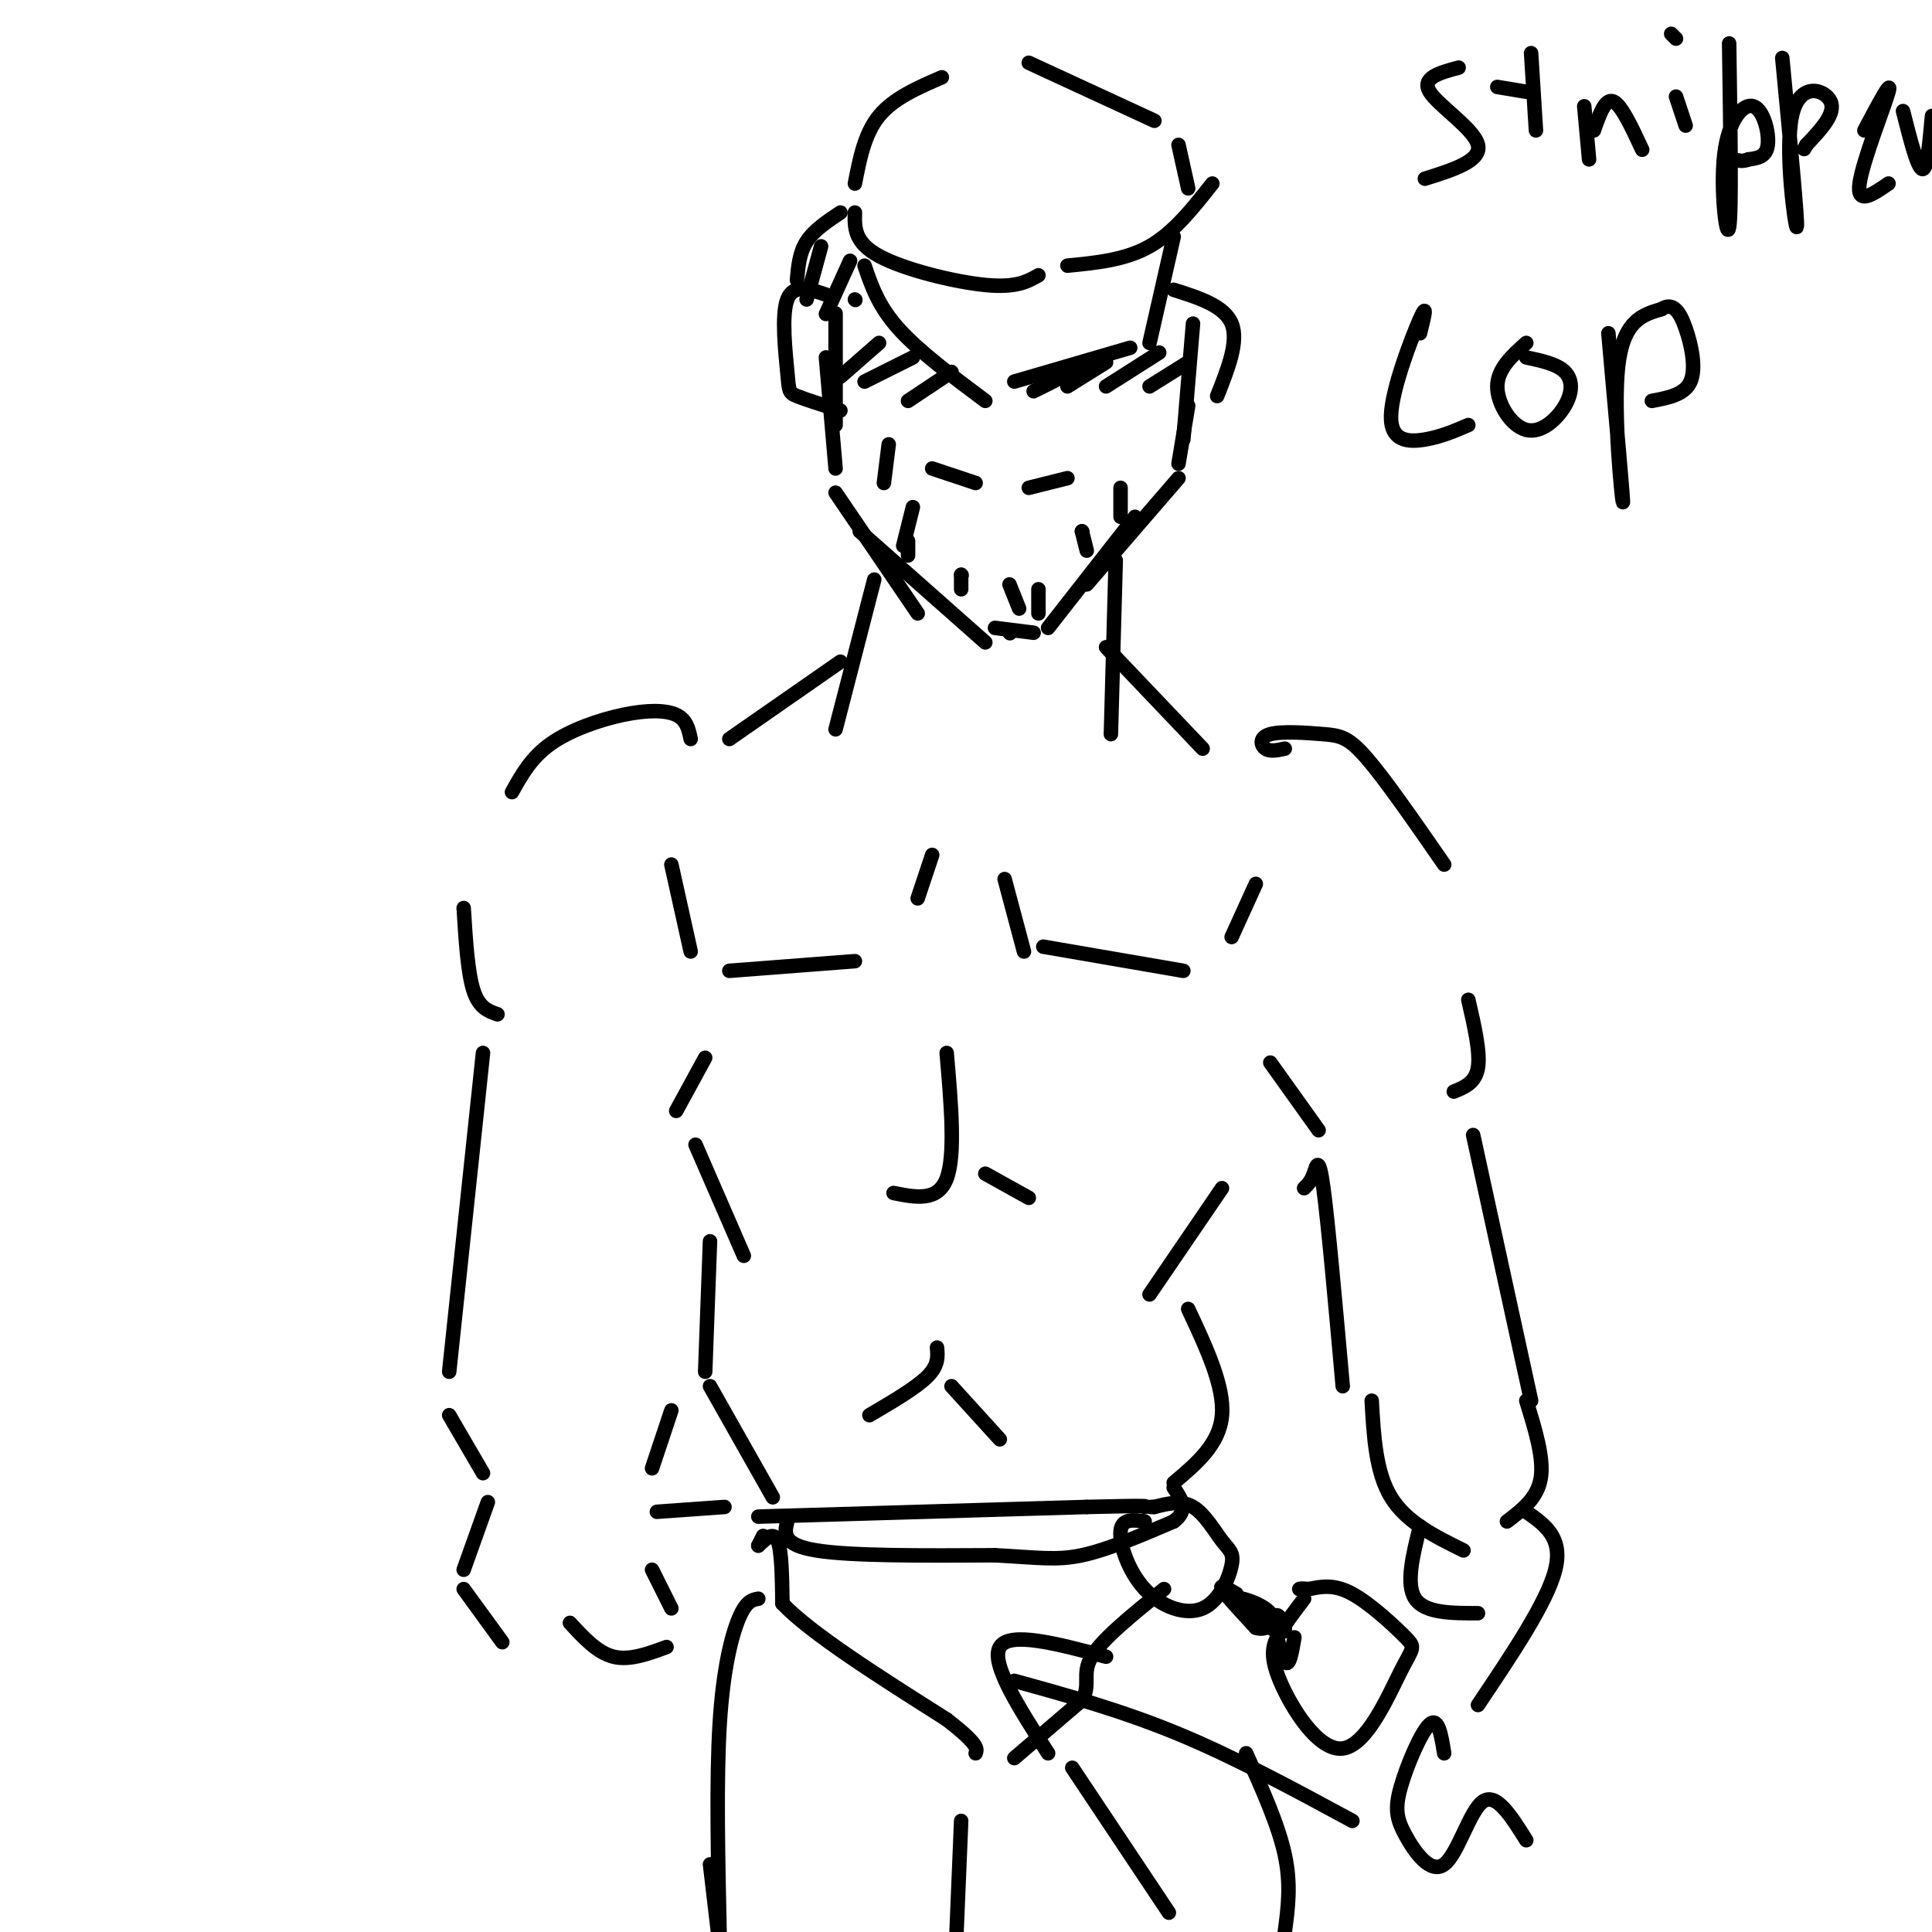 <svg viewBox='0 0 400 400' version='1.1' xmlns='http://www.w3.org/2000/svg' xmlns:xlink='http://www.w3.org/1999/xlink'><g fill='none' stroke='#000000' stroke-width='3' stroke-linecap='round' stroke-linejoin='round'><path d='M139,179c0.000,0.000 4.000,18.000 4,18'/><path d='M151,201c0.000,0.000 26.000,-2.000 26,-2'/><path d='M193,177c0.000,0.000 -3.000,9.000 -3,9'/><path d='M208,182c0.000,0.000 4.000,15.000 4,15'/><path d='M216,196c0.000,0.000 29.000,5.000 29,5'/><path d='M255,194c0.000,0.000 5.000,-11.000 5,-11'/><path d='M177,62c0.000,0.000 0.100,0.100 0.1,0.1'/><path d='M173,70c0.000,-3.500 0.000,-7.000 0,-4c0.000,3.000 0.000,12.500 0,22'/><path d='M171,74c0.000,0.000 2.000,23.000 2,23'/><path d='M173,102c0.000,0.000 17.000,25.000 17,25'/><path d='M178,110c0.000,0.000 26.000,23.000 26,23'/><path d='M206,130c0.000,0.000 8.000,1.000 8,1'/><path d='M209,131c0.000,0.000 0.100,0.100 0.1,0.1'/><path d='M217,130c0.000,0.000 18.000,-23.000 18,-23'/><path d='M225,121c0.000,0.000 19.000,-22.000 19,-22'/><path d='M247,67c0.000,0.000 -2.000,24.000 -2,24'/><path d='M246,84c0.000,0.000 -2.000,12.000 -2,12'/><path d='M193,97c0.000,0.000 9.000,3.000 9,3'/><path d='M213,101c0.000,0.000 8.000,-2.000 8,-2'/><path d='M199,119c0.000,0.000 0.000,3.000 0,3'/><path d='M199,119c0.000,0.000 0.100,0.100 0.1,0.1'/><path d='M209,121c0.000,0.000 2.000,5.000 2,5'/><path d='M215,122c0.000,0.000 0.000,5.000 0,5'/><path d='M224,110c0.000,0.000 1.000,4.000 1,4'/><path d='M224,110c0.000,0.000 0.100,0.100 0.1,0.1'/><path d='M232,101c0.000,0.000 0.000,6.000 0,6'/><path d='M189,105c0.000,0.000 -2.000,8.000 -2,8'/><path d='M188,112c0.000,0.000 0.000,3.000 0,3'/><path d='M184,92c0.000,0.000 -1.000,8.000 -1,8'/><path d='M177,38c1.000,-5.167 2.000,-10.333 5,-14c3.000,-3.667 8.000,-5.833 13,-8'/><path d='M213,13c0.000,0.000 26.000,12.000 26,12'/><path d='M244,30c0.000,0.000 2.000,9.000 2,9'/><path d='M177,44c-0.089,3.089 -0.178,6.178 5,9c5.178,2.822 15.622,5.378 22,6c6.378,0.622 8.689,-0.689 11,-2'/><path d='M221,55c6.000,-0.583 12.000,-1.167 17,-4c5.000,-2.833 9.000,-7.917 13,-13'/><path d='M179,55c1.417,4.167 2.833,8.333 7,13c4.167,4.667 11.083,9.833 18,15'/><path d='M210,79c0.000,0.000 24.000,-7.000 24,-7'/><path d='M238,71c0.000,0.000 5.000,-22.000 5,-22'/><path d='M176,54c0.000,0.000 -5.000,11.000 -5,11'/><path d='M171,61c-3.375,-1.143 -6.750,-2.286 -8,1c-1.250,3.286 -0.375,11.000 0,15c0.375,4.000 0.250,4.286 2,5c1.750,0.714 5.375,1.857 9,3'/><path d='M174,44c-2.750,1.833 -5.500,3.667 -7,6c-1.500,2.333 -1.750,5.167 -2,8'/><path d='M170,51c0.000,0.000 -3.000,11.000 -3,11'/><path d='M243,60c5.250,1.667 10.500,3.333 12,7c1.500,3.667 -0.750,9.333 -3,15'/><path d='M174,78c0.000,0.000 8.000,-7.000 8,-7'/><path d='M179,79c0.000,0.000 10.000,-5.000 10,-5'/><path d='M188,83c0.000,0.000 9.000,-6.000 9,-6'/><path d='M214,81c0.000,0.000 10.000,-5.000 10,-5'/><path d='M221,80c0.000,0.000 8.000,-5.000 8,-5'/><path d='M229,80c0.000,0.000 11.000,-7.000 11,-7'/><path d='M238,80c0.000,0.000 8.000,-5.000 8,-5'/><path d='M181,120c0.000,0.000 -8.000,31.000 -8,31'/><path d='M231,116c0.000,0.000 -1.000,36.000 -1,36'/><path d='M229,134c0.000,0.000 20.000,21.000 20,21'/><path d='M174,137c0.000,0.000 -23.000,16.000 -23,16'/><path d='M143,153c-0.423,-1.994 -0.845,-3.988 -3,-5c-2.155,-1.012 -6.042,-1.042 -11,0c-4.958,1.042 -10.988,3.155 -15,6c-4.012,2.845 -6.006,6.423 -8,10'/><path d='M266,155c-1.517,0.335 -3.033,0.670 -4,0c-0.967,-0.670 -1.383,-2.344 1,-3c2.383,-0.656 7.565,-0.292 11,0c3.435,0.292 5.124,0.512 9,5c3.876,4.488 9.938,13.244 16,22'/><path d='M96,188c0.417,6.667 0.833,13.333 2,17c1.167,3.667 3.083,4.333 5,5'/><path d='M146,219c0.000,0.000 -6.000,11.000 -6,11'/><path d='M263,220c0.000,0.000 10.000,14.000 10,14'/><path d='M304,207c1.250,5.417 2.500,10.833 2,14c-0.500,3.167 -2.750,4.083 -5,5'/><path d='M196,218c0.917,10.583 1.833,21.167 0,26c-1.833,4.833 -6.417,3.917 -11,3'/><path d='M204,243c0.000,0.000 9.000,5.000 9,5'/><path d='M194,279c0.167,1.833 0.333,3.667 -2,6c-2.333,2.333 -7.167,5.167 -12,8'/><path d='M197,287c0.000,0.000 10.000,11.000 10,11'/><path d='M144,237c0.000,0.000 10.000,23.000 10,23'/><path d='M253,246c0.000,0.000 -15.000,22.000 -15,22'/><path d='M147,257c0.000,0.000 -1.000,27.000 -1,27'/><path d='M147,287c0.000,0.000 13.000,23.000 13,23'/><path d='M246,271c3.750,8.000 7.500,16.000 7,22c-0.500,6.000 -5.250,10.000 -10,14'/><path d='M157,314c0.000,0.000 68.000,-2.000 68,-2'/><path d='M225,312c13.333,-0.333 12.667,-0.167 12,0'/><path d='M163,315c-0.583,2.417 -1.167,4.833 6,6c7.167,1.167 22.083,1.083 37,1'/><path d='M206,322c8.911,0.467 12.689,1.133 18,0c5.311,-1.133 12.156,-4.067 19,-7'/><path d='M243,315c3.167,-2.333 1.583,-4.667 0,-7'/><path d='M237,315c-2.366,-0.326 -4.732,-0.652 -5,2c-0.268,2.652 1.562,8.282 5,12c3.438,3.718 8.485,5.524 12,4c3.515,-1.524 5.499,-6.378 6,-9c0.501,-2.622 -0.480,-3.014 -2,-5c-1.520,-1.986 -3.577,-5.568 -6,-7c-2.423,-1.432 -5.211,-0.716 -8,0'/><path d='M239,312c-1.333,0.000 -0.667,0.000 0,0'/><path d='M256,330c-1.833,-1.083 -3.667,-2.167 -3,-1c0.667,1.167 3.833,4.583 7,8'/><path d='M260,337c2.262,0.810 4.417,-1.167 3,-3c-1.417,-1.833 -6.405,-3.524 -7,-3c-0.595,0.524 3.202,3.262 7,6'/><path d='M263,337c1.909,1.209 3.182,1.231 3,0c-0.182,-1.231 -1.818,-3.716 -2,-2c-0.182,1.716 1.091,7.633 2,9c0.909,1.367 1.455,-1.817 2,-5'/><path d='M270,331c-1.809,2.371 -3.618,4.742 -5,7c-1.382,2.258 -2.338,4.405 0,10c2.338,5.595 7.969,14.640 13,14c5.031,-0.640 9.462,-10.965 12,-16c2.538,-5.035 3.183,-4.779 1,-7c-2.183,-2.221 -7.195,-6.920 -11,-9c-3.805,-2.080 -6.402,-1.540 -9,-1'/><path d='M271,329c-1.833,-0.167 -1.917,-0.083 -2,0'/><path d='M157,320c0.000,0.000 1.000,-2.000 1,-2'/><path d='M157,320c1.583,-1.500 3.167,-3.000 4,-1c0.833,2.000 0.917,7.500 1,13'/><path d='M162,332c5.833,6.167 19.917,15.083 34,24'/><path d='M196,356c6.667,5.167 6.333,6.083 6,7'/><path d='M210,364c0.000,0.000 14.000,-12.000 14,-12'/><path d='M224,352c1.956,-3.244 -0.156,-5.356 2,-9c2.156,-3.644 8.578,-8.822 15,-14'/><path d='M157,331c-1.244,0.222 -2.489,0.444 -4,4c-1.511,3.556 -3.289,10.444 -4,22c-0.711,11.556 -0.356,27.778 0,44'/><path d='M147,386c0.000,0.000 2.000,17.000 2,17'/><path d='M199,377c0.000,0.000 -1.000,24.000 -1,24'/><path d='M222,366c0.000,0.000 20.000,30.000 20,30'/><path d='M258,363c3.333,7.417 6.667,14.833 8,21c1.333,6.167 0.667,11.083 0,16'/><path d='M100,218c0.000,0.000 -7.000,66.000 -7,66'/><path d='M93,293c0.000,0.000 7.000,12.000 7,12'/><path d='M136,313c0.000,0.000 14.000,-1.000 14,-1'/><path d='M270,246c0.711,-0.689 1.422,-1.378 2,-3c0.578,-1.622 1.022,-4.178 2,3c0.978,7.178 2.489,24.089 4,41'/><path d='M305,235c0.000,0.000 12.000,55.000 12,55'/><path d='M284,290c0.417,7.417 0.833,14.833 4,20c3.167,5.167 9.083,8.083 15,11'/><path d='M316,290c1.833,5.917 3.667,11.833 3,16c-0.667,4.167 -3.833,6.583 -7,9'/><path d='M139,292c0.000,0.000 -4.000,12.000 -4,12'/><path d='M302,14c-3.889,1.044 -7.778,2.089 -6,5c1.778,2.911 9.222,7.689 10,11c0.778,3.311 -5.111,5.156 -11,7'/><path d='M317,11c0.000,0.000 1.000,16.000 1,16'/><path d='M310,18c0.000,0.000 6.000,1.000 6,1'/><path d='M328,22c0.000,0.000 1.000,11.000 1,11'/><path d='M330,27c1.167,-3.333 2.333,-6.667 4,-6c1.667,0.667 3.833,5.333 6,10'/><path d='M347,20c0.000,0.000 2.000,6.000 2,6'/><path d='M346,7c0.000,0.000 1.000,1.000 1,1'/><path d='M358,9c0.265,17.397 0.530,34.794 0,38c-0.530,3.206 -1.853,-7.780 -1,-15c0.853,-7.220 3.884,-10.675 6,-10c2.116,0.675 3.319,5.478 3,8c-0.319,2.522 -2.159,2.761 -4,3'/><path d='M362,33c-1.167,0.500 -2.083,0.250 -3,0'/><path d='M369,12c1.649,17.250 3.298,34.500 3,35c-0.298,0.500 -2.542,-15.750 -1,-23c1.542,-7.250 6.869,-5.500 8,-3c1.131,2.500 -1.935,5.750 -5,9'/><path d='M374,30c-0.833,1.500 -0.417,0.750 0,0'/><path d='M386,27c2.911,-5.489 5.822,-10.978 5,-8c-0.822,2.978 -5.378,14.422 -6,19c-0.622,4.578 2.689,2.289 6,0'/><path d='M394,23c1.500,5.917 3.000,11.833 4,12c1.000,0.167 1.500,-5.417 2,-11'/><path d='M294,69c0.833,-3.363 1.667,-6.726 0,-3c-1.667,3.726 -5.833,14.542 -6,20c-0.167,5.458 3.667,5.560 7,5c3.333,-0.560 6.167,-1.780 9,-3'/><path d='M316,71c-2.986,2.684 -5.971,5.368 -6,9c-0.029,3.632 2.900,8.211 6,9c3.100,0.789 6.373,-2.211 8,-5c1.627,-2.789 1.608,-5.368 0,-7c-1.608,-1.632 -4.804,-2.316 -8,-3'/><path d='M333,69c1.578,17.622 3.156,35.244 3,35c-0.156,-0.244 -2.044,-18.356 -1,-28c1.044,-9.644 5.022,-10.822 9,-12'/><path d='M344,64c2.369,-1.560 3.792,0.542 5,4c1.208,3.458 2.202,8.274 1,11c-1.202,2.726 -4.601,3.363 -8,4'/><path d='M101,311c0.000,0.000 -5.000,14.000 -5,14'/><path d='M96,329c0.000,0.000 8.000,11.000 8,11'/><path d='M118,336c2.833,3.083 5.667,6.167 9,7c3.333,0.833 7.167,-0.583 11,-2'/><path d='M139,333c0.000,0.000 -4.000,-8.000 -4,-8'/><path d='M316,313c3.833,2.667 7.667,5.333 6,12c-1.667,6.667 -8.833,17.333 -16,28'/><path d='M294,316c-1.500,6.000 -3.000,12.000 -1,15c2.000,3.000 7.500,3.000 13,3'/><path d='M217,363c-6.000,-9.333 -12.000,-18.667 -10,-22c2.000,-3.333 12.000,-0.667 22,2'/><path d='M210,348c11.167,3.083 22.333,6.167 34,11c11.667,4.833 23.833,11.417 36,18'/><path d='M299,363c-0.610,-3.785 -1.220,-7.569 -3,-6c-1.780,1.569 -4.731,8.492 -6,13c-1.269,4.508 -0.856,6.600 1,10c1.856,3.400 5.153,8.108 8,6c2.847,-2.108 5.242,-11.031 8,-13c2.758,-1.969 5.879,3.015 9,8'/></g>
</svg>